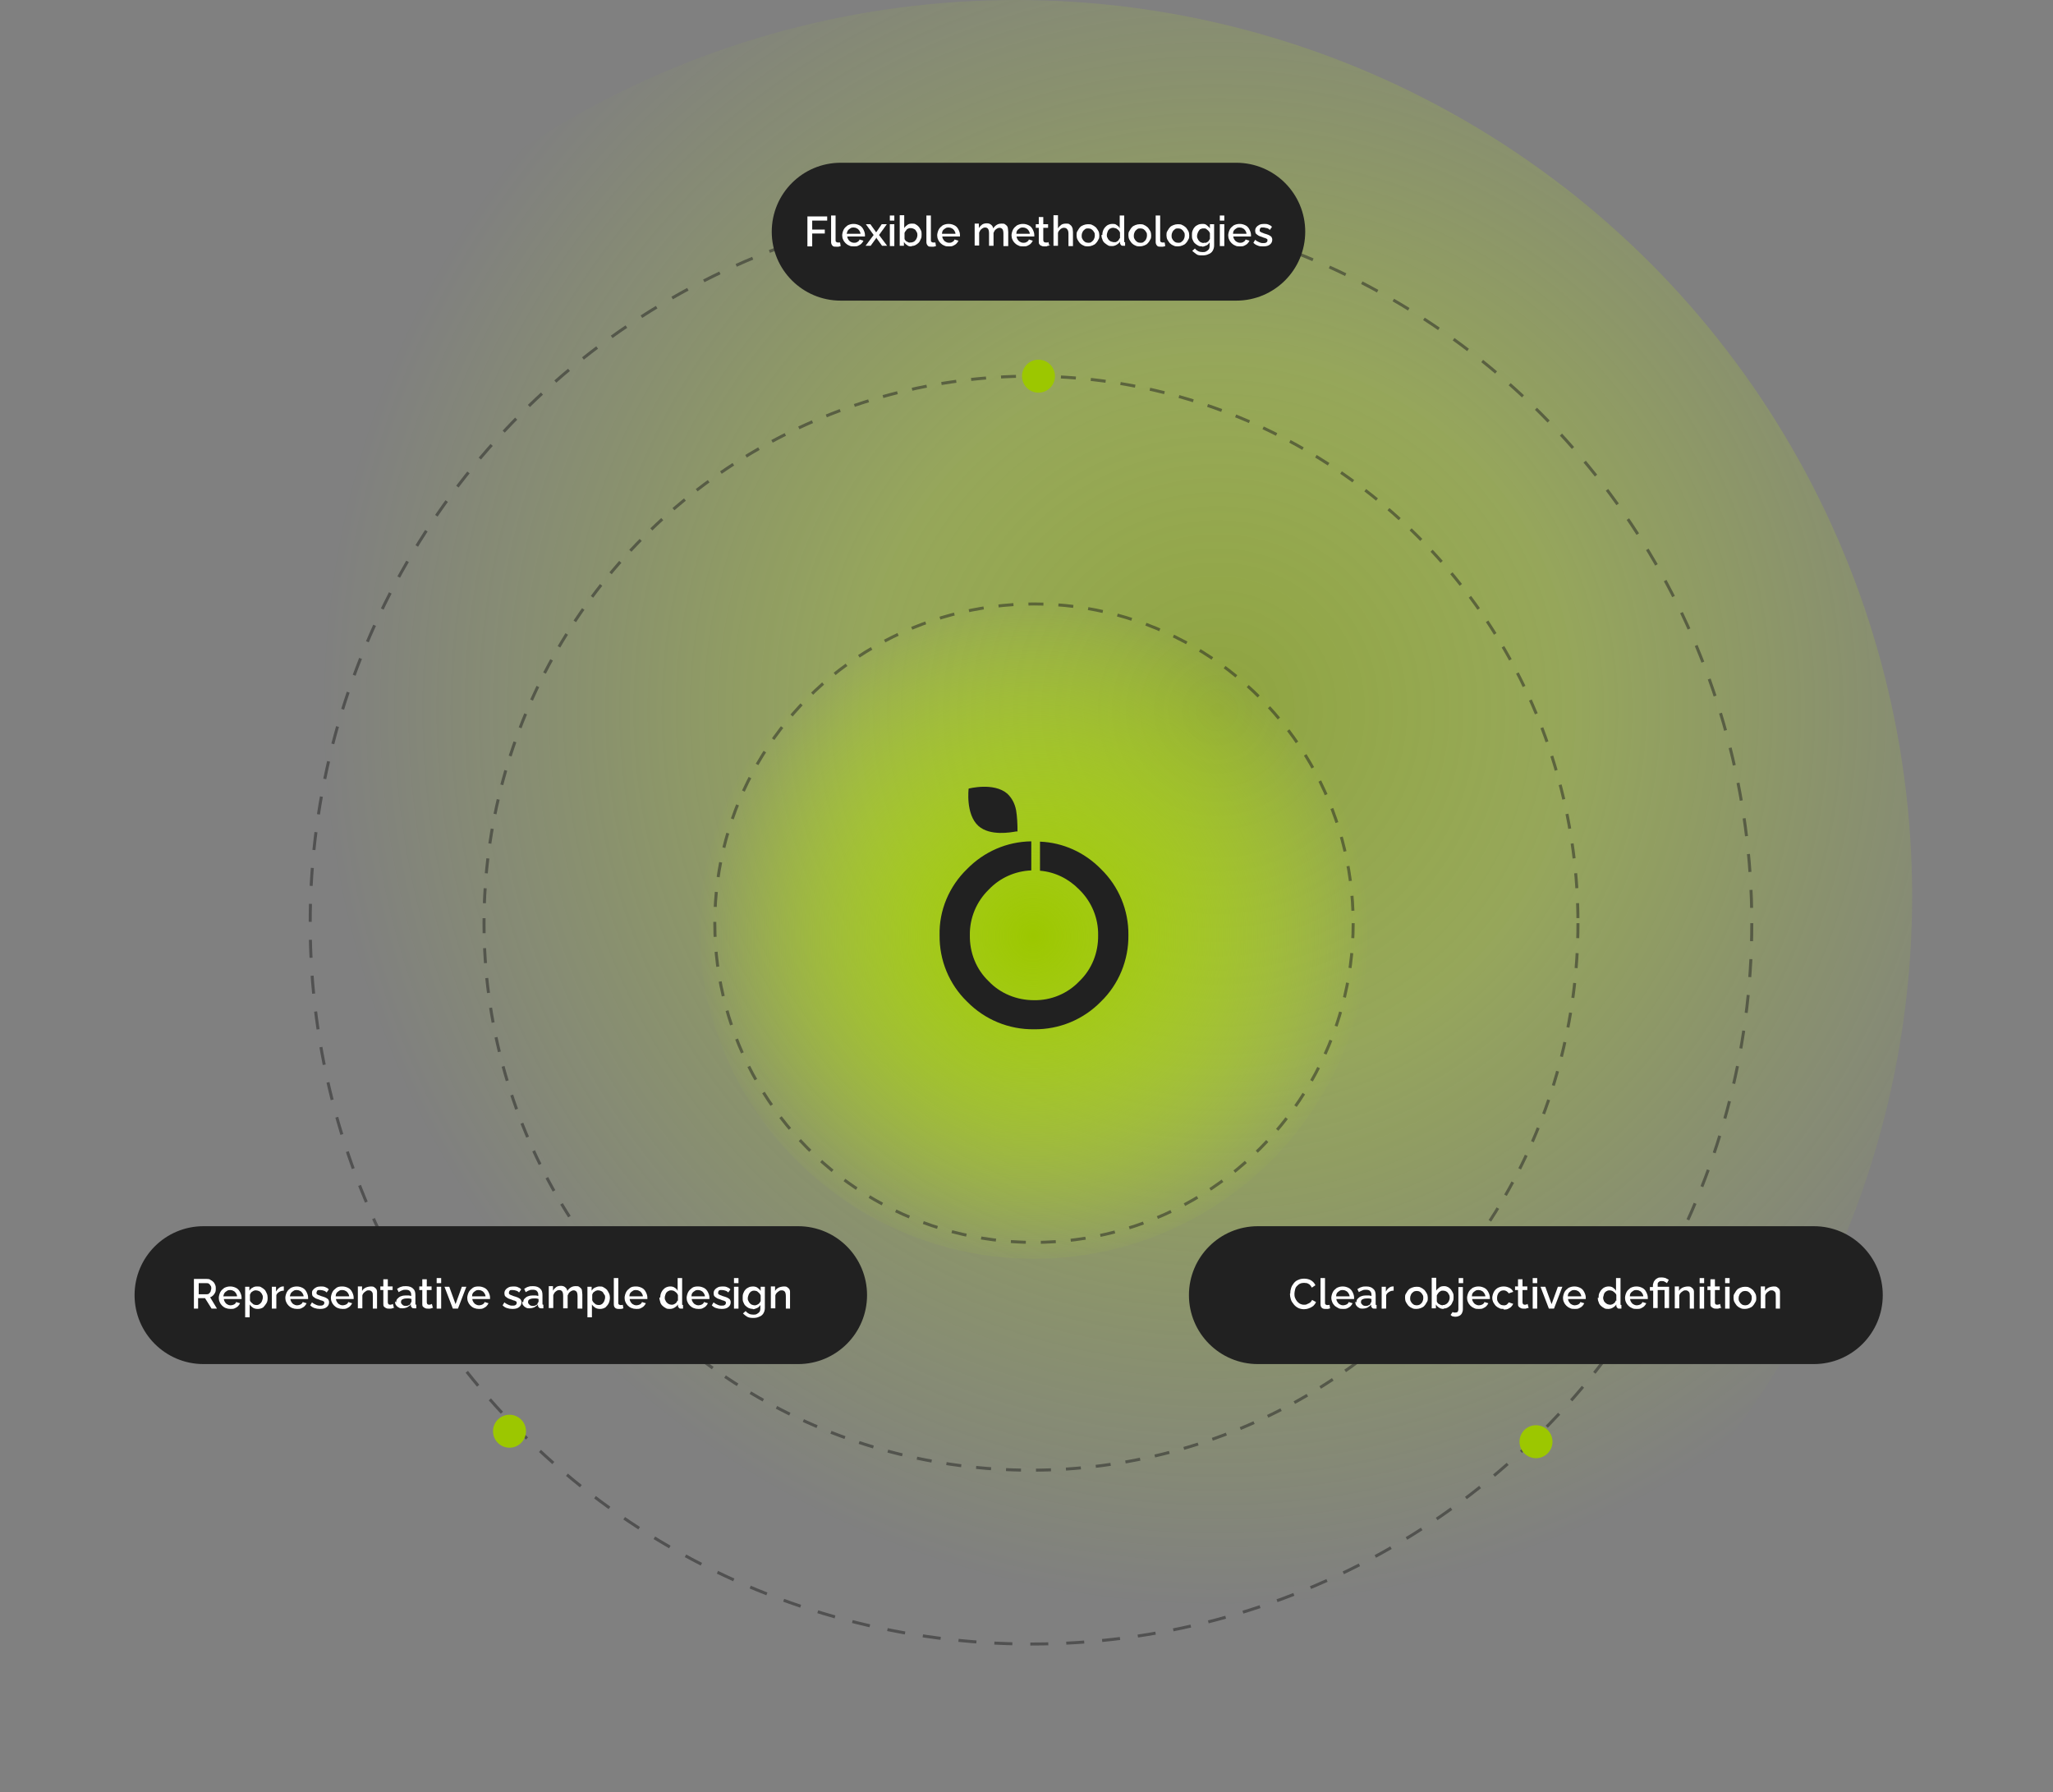 <?xml version="1.0" encoding="UTF-8"?>
<svg id="Capa_1" xmlns="http://www.w3.org/2000/svg" xmlns:xlink="http://www.w3.org/1999/xlink" version="1.1" viewBox="0 0 685 598">
  <rect x="0" y="0" width="685" height="598" fill="#808080" stroke="none"/>
  <!-- Generator: Adobe Illustrator 29.8.2, SVG Export Plug-In . SVG Version: 2.1.1 Build 3)  -->
  <defs>
    <style>
      .st0, .st1, .st2 {
        fill: none;
      }

      .st1 {
        stroke-dasharray: 5;
      }

      .st1, .st2 {
        stroke: #212121;
      }

      .st2 {
        stroke-dasharray: 6;
      }

      .st3 {
        fill: url(#Degradado_sin_nombre);
        isolation: isolate;
      }

      .st3, .st4 {
        opacity: .5;
      }

      .st5 {
        fill: #212121;
      }

      .st6 {
        fill: #fff;
      }

      .st7 {
        fill: url(#Degradado_sin_nombre_2);
      }

      .st8 {
        fill: #9cc700;
      }
    </style>
    <radialGradient id="Degradado_sin_nombre" data-name="Degradado sin nombre" cx="-469.6" cy="798.6" fx="-469.6" fy="798.6" r=".5" gradientTransform="translate(281227 477800) scale(598 -598)" gradientUnits="userSpaceOnUse">
      <stop offset="0" stop-color="#9cc700"/>
      <stop offset=".4" stop-color="#c9ff05" stop-opacity=".6"/>
      <stop offset=".7" stop-color="#c1f508" stop-opacity=".3"/>
      <stop offset="1" stop-color="#c7ff02" stop-opacity="0"/>
    </radialGradient>
    <radialGradient id="Degradado_sin_nombre_2" data-name="Degradado sin nombre 2" cx="-468.4" cy="796.8" fx="-468.4" fy="796.8" r=".5" gradientTransform="translate(105266 178796) scale(224 -224)" gradientUnits="userSpaceOnUse">
      <stop offset="0" stop-color="#9cc700"/>
      <stop offset="1" stop-color="#c7ff02" stop-opacity="0"/>
    </radialGradient>
  </defs>
  <g id="Grupo_26098">
    <circle id="Elipse_34" class="st3" cx="339" cy="299" r="299"/>
    <circle id="Elipse_35" class="st7" cx="345" cy="308" r="112"/>
    <g id="Elipse_36" class="st4">
      <circle class="st0" cx="344" cy="308" r="241"/>
      <circle class="st2" cx="344" cy="308" r="240.5"/>
    </g>
    <g id="Elipse_37" class="st4">
      <circle class="st0" cx="344" cy="308" r="183"/>
      <circle class="st1" cx="344" cy="308" r="182.5"/>
    </g>
    <g id="Elipse_38" class="st4">
      <circle class="st0" cx="345" cy="308" r="107"/>
      <circle class="st1" cx="345" cy="308" r="106.5"/>
    </g>
    <circle id="Elipse_41" class="st8" cx="170" cy="477.5" r="5.5"/>
    <circle id="Elipse_42" class="st8" cx="346.5" cy="125.5" r="5.5"/>
    <circle id="Elipse_43" class="st8" cx="512.5" cy="481" r="5.5"/>
    <g id="Capa_2">
      <g id="Capa_11">
        <path id="Trazado_222" class="st5" d="M367.3,289.9c-5.4-5.5-12.6-8.8-20.3-9.1v9.7c5,.4,9.6,2.7,13.1,6.3,4.1,4,6.4,9.5,6.3,15.2.1,5.8-2.1,11.4-6.3,15.4h0c-3.9,4.1-9.4,6.4-15.1,6.3-5.7,0-11.2-2.2-15.1-6.3-4.2-4-6.4-9.6-6.3-15.4-.1-5.7,2.2-11.2,6.3-15.2,3.7-3.9,8.8-6.2,14.2-6.4v-9.7c-8.1.1-15.7,3.4-21.4,9.2-6,5.8-9.4,13.8-9.2,22.1-.1,8.4,3.2,16.4,9.2,22.2h0c5.9,6,13.9,9.3,22.3,9.2,8.4.1,16.4-3.2,22.3-9.2,6-5.8,9.3-13.9,9.2-22.2.1-8.3-3.2-16.3-9.2-22.1Z"/>
        <path id="Trazado_223" class="st5" d="M339,270.2c-.4-2.1-1.4-4-2.9-5.4-4.5-3.9-12.9-1.7-12.9-1.7,0,0-1.1,8.6,3.3,12.5,3.9,3.4,10.8,2.1,12.5,1.8h.5c0-2.5-.1-4.9-.5-7.3h0Z"/>
      </g>
    </g>
  </g>
  <path class="st5" d="M280.5,54.3h132c12.7,0,23,10.3,23,23h0c0,12.7-10.3,23-23,23h-132c-12.7,0-23-10.3-23-23h0c0-12.7,10.3-23,23-23Z"/>
  <path class="st5" d="M67.9,409.1h198.4c12.7,0,23,10.3,23,23h0c0,12.7-10.3,23-23,23H67.9c-12.7,0-23-10.3-23-23h0c0-12.7,10.3-23,23-23Z"/>
  <path class="st5" d="M419.7,409.1h185.5c12.7,0,23,10.3,23,23h0c0,12.7-10.3,23-23,23h-185.5c-12.7,0-23-10.3-23-23h0c0-12.7,10.3-23,23-23Z"/>
  <g>
    <path class="st6" d="M269.4,82.1v-9.9h6.6v1.4h-5v3h4.2v1.3h-4.2v4.3h-1.6Z"/>
    <path class="st6" d="M277.3,71.9h1.5v8.1c0,.4,0,.6.2.7.1,0,.3.2.4.2h.5c.1,0,.3,0,.4,0l.2,1.2c-.2,0-.5.2-.8.2h-.8c-.5,0-.9,0-1.2-.4s-.4-.7-.4-1.2v-8.7h0Z"/>
    <path class="st6" d="M284.9,82.2c-.6,0-1.1,0-1.6-.3-.5-.2-.9-.5-1.2-.8-.3-.3-.6-.7-.8-1.2-.2-.4-.3-.9-.3-1.4s.2-1.3.5-1.9.8-1,1.3-1.4c.6-.3,1.2-.5,2-.5s1.4.2,2,.5,1,.8,1.3,1.4.5,1.2.5,1.8,0,.2,0,.3v.2h-5.9c0,.4.2.8.4,1.1.2.3.5.6.8.7.3.2.7.3,1,.3s.8,0,1.2-.3c.4-.2.6-.5.7-.8l1.3.4c-.2.4-.4.7-.7,1-.3.3-.7.5-1.1.7s-.9.2-1.4.2h0ZM282.7,78h4.4c0-.4-.2-.8-.4-1.1s-.5-.6-.8-.7c-.3-.2-.7-.3-1.1-.3s-.7,0-1.1.3c-.3.2-.6.4-.8.7-.2.3-.3.7-.4,1.1h.2Z"/>
    <path class="st6" d="M290.4,74.8l1.8,2.5v.2c.1,0,.3-.2.3-.2l1.7-2.5h1.7l-2.6,3.6,2.7,3.6h-1.7l-1.8-2.5v-.2c-.1,0-.2.2-.2.2l-1.8,2.5h-1.7l2.7-3.6-2.6-3.6h1.6-.1Z"/>
    <path class="st6" d="M296.9,73.6v-1.7h1.5v1.7h-1.5ZM296.9,82.1v-7.3h1.5v7.3h-1.5Z"/>
    <path class="st6" d="M304.2,82.2c-.6,0-1.1,0-1.5-.4-.5-.3-.8-.6-1.1-1.1v1.3h-1.4v-10.2h1.5v4.3c.3-.5.7-.8,1.1-1.1.4-.3.9-.4,1.5-.4s.9,0,1.3.3c.4.2.7.5,1,.8.3.4.5.8.7,1.2.2.4.2.9.2,1.4s0,1-.3,1.5c-.2.5-.4.9-.7,1.2-.3.3-.7.6-1.1.8-.4.2-.9.3-1.4.3h.2ZM303.8,80.9c.3,0,.6,0,.9-.2.3,0,.5-.3.7-.5s.4-.5.5-.8.2-.6.2-.9,0-.8-.3-1.2c-.2-.4-.4-.7-.8-.9s-.7-.3-1.1-.3-.6,0-.9.2c-.3,0-.5.3-.7.6-.2.2-.4.5-.5.8v1.9c0,.2.1.4.3.6.1.2.3.3.5.4s.4.2.6.3.4,0,.6,0h0Z"/>
    <path class="st6" d="M309.1,71.9h1.5v8.1c0,.4,0,.6.2.7.1,0,.3.2.4.2h.5c.1,0,.3,0,.4,0l.2,1.2c-.2,0-.5.2-.8.2h-.8c-.5,0-.9,0-1.2-.4s-.4-.7-.4-1.2v-8.7h0Z"/>
    <path class="st6" d="M316.6,82.2c-.6,0-1.1,0-1.6-.3-.5-.2-.9-.5-1.2-.8-.3-.3-.6-.7-.8-1.2-.2-.4-.3-.9-.3-1.4s.2-1.3.5-1.9.8-1,1.3-1.4c.6-.3,1.2-.5,2-.5s1.4.2,2,.5,1,.8,1.3,1.4.5,1.2.5,1.8,0,.2,0,.3v.2h-5.9c0,.4.2.8.4,1.1.2.3.5.6.8.7.3.2.7.3,1,.3s.8,0,1.2-.3c.4-.2.6-.5.7-.8l1.3.4c-.2.4-.4.7-.7,1-.3.3-.7.5-1.1.7s-.9.2-1.4.2h0ZM314.4,78h4.4c0-.4-.2-.8-.4-1.1-.2-.3-.5-.6-.8-.7-.3-.2-.7-.3-1.1-.3s-.7,0-1.1.3c-.3.2-.6.4-.8.7-.2.3-.3.7-.3,1.1h0Z"/>
    <path class="st6" d="M336.3,82.1h-1.5v-4.1c0-.7-.1-1.2-.3-1.5-.2-.3-.6-.5-1-.5s-.8.2-1.2.5-.6.7-.8,1.2v4.3h-1.5v-4.1c0-.7-.1-1.2-.3-1.5-.2-.3-.5-.5-1-.5s-.8.2-1.2.5c-.4.3-.6.7-.8,1.2v4.3h-1.5v-7.3h1.4v1.5c.3-.5.7-.9,1.1-1.2.5-.3,1-.4,1.6-.4s1.1.2,1.4.5c.4.3.6.7.7,1.2.3-.5.7-.9,1.2-1.2.5-.3,1-.4,1.6-.4s.8,0,1.1.2c.3.2.5.4.7.6.2.3.3.6.3.9s.1.7.1,1.1v4.7Z"/>
    <path class="st6" d="M341.4,82.2c-.6,0-1.1,0-1.6-.3-.5-.2-.9-.5-1.2-.8-.3-.3-.6-.7-.8-1.2-.2-.4-.3-.9-.3-1.4s.2-1.3.5-1.9.8-1,1.3-1.4c.6-.3,1.2-.5,2-.5s1.4.2,2,.5,1,.8,1.3,1.4.5,1.2.5,1.8,0,.2,0,.3v.2h-5.9c0,.4.2.8.4,1.1.2.3.5.6.8.7.3.2.7.3,1,.3s.8,0,1.2-.3c.4-.2.6-.5.7-.8l1.3.4c-.2.4-.4.7-.7,1-.3.3-.7.5-1.1.7s-.9.2-1.4.2h0ZM339.2,78h4.4c0-.4-.2-.8-.4-1.1-.2-.3-.5-.6-.8-.7-.3-.2-.7-.3-1.1-.3s-.7,0-1.1.3c-.3.2-.6.4-.8.7-.2.3-.3.7-.3,1.1h0Z"/>
    <path class="st6" d="M350.4,81.8c-.1,0-.3,0-.5.2-.2,0-.4,0-.7.2h-.8c-.3,0-.6,0-.9-.2-.3,0-.5-.3-.7-.5s-.2-.6-.2-.9v-4.6h-1v-1.2h1v-2.4h1.5v2.4h1.6v1.2h-1.6v4.1c0,.3.1.4.2.6.1,0,.3.2.5.2s.4,0,.6,0c.2,0,.3,0,.4-.2l.3,1.2h.3Z"/>
    <path class="st6" d="M358,82.1h-1.5v-4.1c0-.7-.1-1.1-.4-1.5-.2-.3-.6-.5-1-.5s-.6,0-.8.2c-.3,0-.5.3-.8.6s-.4.5-.5.9v4.3h-1.5v-10.2h1.5v4.4c.3-.5.7-.9,1.1-1.2s1-.4,1.6-.4.8,0,1.1.2.5.4.7.6c.2.3.3.6.4.9,0,.4.1.7.1,1.1v4.7Z"/>
    <path class="st6" d="M363.1,82.2c-.6,0-1.1,0-1.6-.3-.5-.2-.9-.5-1.2-.8-.3-.4-.6-.8-.8-1.2-.2-.4-.3-.9-.3-1.4s0-1,.3-1.4.4-.8.8-1.2c.3-.4.7-.6,1.2-.8s1-.3,1.5-.3,1.1,0,1.5.3c.5.2.8.5,1.2.8.3.4.6.8.8,1.2s.3.9.3,1.4,0,1-.3,1.4c-.2.4-.4.8-.8,1.2-.3.4-.7.6-1.2.8s-1,.3-1.5.3h.1ZM360.9,78.5c0,.5,0,.9.3,1.3.2.4.5.7.8.9.3.2.7.3,1.1.3s.8,0,1.1-.3c.3-.2.6-.5.8-.9.2-.4.3-.8.3-1.2s0-.9-.3-1.2c-.2-.4-.5-.7-.8-.9-.3-.2-.7-.3-1.1-.3s-.8,0-1.1.3c-.3.2-.6.5-.8.9-.2.4-.3.8-.3,1.2h0Z"/>
    <path class="st6" d="M367.8,78.5c0-.7.1-1.3.4-1.9s.7-1,1.2-1.4c.5-.3,1.1-.5,1.7-.5s1.1,0,1.5.4c.5.3.8.6,1,1.1v-4.3h1.5v8.9s.2,0,.3,0v1.2h-.7c-.3,0-.5,0-.7-.3-.2-.2-.3-.4-.3-.6v-.5c-.3.5-.7.8-1.2,1.1-.5.3-1,.4-1.5.4s-1,0-1.4-.3-.8-.5-1.1-.8c-.3-.3-.6-.7-.7-1.2-.2-.4-.3-.9-.3-1.4h.3ZM373.7,79.5v-1.9c-.1-.3-.3-.6-.5-.8-.2-.2-.5-.4-.8-.6-.3,0-.6-.2-.9-.2s-.6,0-.9.2c-.3,0-.5.3-.7.5s-.3.5-.4.8-.2.6-.2.9,0,.6.2.9c.1.3.3.6.5.8s.5.4.7.5c.3,0,.6.2.9.2s.4,0,.6,0,.4-.2.6-.3.4-.3.5-.5.2-.4.3-.6v.2Z"/>
    <path class="st6" d="M380.4,82.2c-.6,0-1.1,0-1.6-.3-.5-.2-.9-.5-1.2-.8-.3-.4-.6-.8-.8-1.2-.2-.4-.3-.9-.3-1.4s0-1,.3-1.4.4-.8.8-1.2c.3-.4.7-.6,1.2-.8s1-.3,1.5-.3,1.1,0,1.5.3c.5.2.8.5,1.2.8.3.4.6.8.8,1.2s.3.9.3,1.4,0,1-.3,1.4c-.2.4-.4.8-.8,1.2-.3.4-.7.6-1.2.8s-1,.3-1.5.3h.1ZM378.3,78.5c0,.5,0,.9.3,1.3.2.4.5.7.8.9.3.2.7.3,1.1.3s.8,0,1.1-.3c.3-.2.6-.5.8-.9.2-.4.3-.8.3-1.2s0-.9-.3-1.2c-.2-.4-.5-.7-.8-.9-.3-.2-.7-.3-1.1-.3s-.8,0-1.1.3c-.3.2-.6.5-.8.9-.2.4-.3.8-.3,1.2h0Z"/>
    <path class="st6" d="M385.6,71.9h1.5v8.1c0,.4,0,.6.2.7.1,0,.3.2.4.2h.5c.1,0,.3,0,.4,0l.2,1.2c-.2,0-.5.2-.8.2h-.8c-.5,0-.9,0-1.2-.4s-.4-.7-.4-1.2v-8.7h0Z"/>
    <path class="st6" d="M393.1,82.2c-.6,0-1.1,0-1.6-.3-.5-.2-.9-.5-1.2-.8-.3-.4-.6-.8-.8-1.2-.2-.4-.3-.9-.3-1.4s0-1,.3-1.4.4-.8.8-1.2c.3-.4.7-.6,1.2-.8s1-.3,1.5-.3,1.1,0,1.5.3c.5.2.8.5,1.2.8.3.4.6.8.8,1.2s.3.9.3,1.4,0,1-.3,1.4c-.2.4-.4.8-.8,1.2-.3.4-.7.6-1.2.8s-1,.3-1.5.3h.1ZM390.9,78.5c0,.5,0,.9.3,1.3.2.4.5.7.8.9.3.2.7.3,1.1.3s.8,0,1.1-.3c.3-.2.6-.5.8-.9.2-.4.3-.8.3-1.2s0-.9-.3-1.2c-.2-.4-.5-.7-.8-.9-.3-.2-.7-.3-1.1-.3s-.8,0-1.1.3c-.3.2-.6.5-.8.9-.2.4-.3.8-.3,1.2h0Z"/>
    <path class="st6" d="M401.1,82.2c-.5,0-.9,0-1.4-.3s-.8-.5-1.1-.8-.5-.7-.7-1.2c-.2-.4-.2-.9-.2-1.4s0-1,.2-1.5.4-.9.7-1.2c.3-.4.7-.6,1.1-.8s.9-.3,1.4-.3,1.1,0,1.5.4.8.6,1.1,1.1v-1.4h1.4v7.1c0,.7-.2,1.3-.5,1.8s-.8.9-1.4,1.1c-.6.3-1.2.4-2,.4s-1.5,0-2-.4-1-.7-1.4-1.1l.9-.8c.3.4.7.7,1.1.9.4.2.9.3,1.4.3s.8,0,1.2-.2.6-.4.9-.7c.2-.3.3-.7.3-1.2v-1.1c-.3.4-.6.8-1.1,1s-.9.4-1.4.4h0ZM401.6,81c.2,0,.5,0,.7,0s.4-.2.6-.3c.2,0,.3-.3.5-.5.1-.2.2-.4.3-.5v-1.9c-.1-.3-.3-.6-.5-.8-.2-.2-.5-.4-.7-.6s-.6-.2-.9-.2-.6,0-.9.2c-.3,0-.5.3-.7.6s-.3.5-.4.8-.2.6-.2.9,0,.6.2.9c.1.3.3.6.5.8.2.2.4.4.7.5s.6.2.9.2h-.1Z"/>
    <path class="st6" d="M407,73.6v-1.7h1.5v1.7h-1.5ZM407,82.1v-7.3h1.5v7.3h-1.5Z"/>
    <path class="st6" d="M413.7,82.2c-.6,0-1.1,0-1.6-.3-.5-.2-.9-.5-1.2-.8-.3-.3-.6-.7-.8-1.2-.2-.4-.3-.9-.3-1.4s.2-1.3.5-1.9.8-1,1.3-1.4c.6-.3,1.2-.5,2-.5s1.4.2,2,.5,1,.8,1.3,1.4.5,1.2.5,1.8,0,.2,0,.3v.2h-5.9c0,.4.2.8.4,1.1.2.3.5.6.8.7.3.2.7.3,1,.3s.8,0,1.2-.3c.4-.2.6-.5.7-.8l1.3.4c-.2.4-.4.7-.7,1-.3.3-.7.5-1.1.7s-.9.2-1.4.2h0ZM411.5,78h4.4c0-.4-.2-.8-.4-1.1-.2-.3-.5-.6-.8-.7-.3-.2-.7-.3-1.1-.3s-.7,0-1.1.3c-.3.2-.6.4-.8.7-.2.3-.3.7-.3,1.1h0Z"/>
    <path class="st6" d="M421.4,82.2c-.6,0-1.2,0-1.8-.3-.6-.2-1-.5-1.4-.9l.6-1c.4.4.9.6,1.3.8s.8.3,1.3.3.8,0,1.1-.2c.3-.2.4-.4.4-.7s0-.4-.2-.5c-.1,0-.3-.2-.6-.3-.3,0-.6-.2-.9-.3-.5-.2-1-.3-1.3-.5s-.6-.4-.8-.6c-.2-.2-.3-.6-.3-1s.1-.9.4-1.2c.2-.3.6-.6,1-.8.4-.2.9-.3,1.5-.3s1,0,1.5.2.9.4,1.2.8l-.7,1c-.3-.3-.6-.5-1-.6-.3,0-.7-.2-1.1-.2h-.6c-.2,0-.4,0-.5.3-.1,0-.2.3-.2.6s0,.4.2.5c.1,0,.3.2.5.3.2,0,.5.2.8.3.6.2,1.1.3,1.5.5s.7.4.9.6c.2.3.3.6.3,1,0,.7-.3,1.2-.8,1.6s-1.2.6-2.1.6h-.2Z"/>
  </g>
  <g>
    <path class="st6" d="M430.5,431.5c0-.6.1-1.2.3-1.8.2-.6.5-1.1.9-1.6s.9-.9,1.5-1.1c.6-.3,1.3-.4,2-.4s1.7.2,2.3.6,1.1.9,1.4,1.6l-1.2.8c-.2-.4-.4-.7-.7-1-.3-.2-.6-.4-.9-.5-.3,0-.7-.1-1-.1-.5,0-1,.1-1.4.3-.4.2-.7.5-1,.8s-.5.7-.6,1.2-.2.9-.2,1.3,0,.9.2,1.4.4.8.7,1.2c.3.3.6.6,1,.8.4.2.8.3,1.3.3s.7,0,1-.2c.3-.1.7-.3,1-.5s.5-.6.7-.9l1.3.7c-.2.5-.5.9-.9,1.3-.4.3-.9.6-1.5.8-.5.2-1.1.3-1.6.3s-1.3-.1-1.9-.4-1.1-.7-1.5-1.2-.8-1-1-1.7-.3-1.2-.3-1.9h.1Z"/>
    <path class="st6" d="M440.6,426.4h1.5v8.1c0,.4,0,.6.2.7.1.1.3.2.4.2h.5c.1,0,.3,0,.4-.1l.2,1.2c-.2,0-.5.2-.8.2h-.8c-.5,0-.9-.1-1.2-.4s-.4-.7-.4-1.2v-8.7h0Z"/>
    <path class="st6" d="M448.1,436.7c-.6,0-1.1,0-1.6-.3s-.9-.5-1.2-.8c-.3-.3-.6-.7-.8-1.2s-.3-.9-.3-1.4.2-1.3.5-1.9.8-1,1.3-1.4c.6-.3,1.2-.5,2-.5s1.4.2,2,.5,1,.8,1.3,1.4.5,1.2.5,1.8,0,.2,0,.3v.2h-5.9c0,.4.2.8.4,1.1.2.3.5.6.8.7.3.2.7.3,1,.3s.8-.1,1.2-.3c.4-.2.6-.5.7-.8l1.3.4c-.2.4-.4.7-.7,1-.3.3-.7.5-1.1.7s-.9.2-1.4.2h0ZM445.9,432.5h4.4c0-.4-.2-.8-.4-1.1-.2-.3-.5-.6-.8-.7-.3-.2-.7-.3-1.1-.3s-.7,0-1.1.3-.6.4-.8.7c-.2.3-.3.7-.3,1.1h0Z"/>
    <path class="st6" d="M452.6,434.5c0-.5.1-.9.4-1.2.3-.3.6-.6,1.1-.8.5-.2,1-.3,1.6-.3h1c.3,0,.6.1.9.2v-.5c0-.5-.2-.9-.5-1.2-.3-.3-.8-.4-1.3-.4s-.8,0-1.2.2-.8.3-1.2.6l-.5-1c.5-.3.9-.6,1.4-.7.5-.2,1-.2,1.6-.2,1,0,1.8.3,2.3.8.6.5.8,1.2.8,2.2v3.1s.2.1.3.1v1.2h-.7c-.3,0-.6,0-.8-.3-.2-.2-.3-.3-.3-.6v-.4c-.4.4-.8.7-1.3,1-.5.2-1,.3-1.5.3s-.9,0-1.3-.3c-.4-.2-.7-.5-.9-.8-.2-.3-.3-.7-.3-1.2l.4.2ZM457.2,434.9c.1-.1.2-.3.3-.4,0-.1.1-.2.1-.3v-.8c-.3-.1-.5-.2-.8-.2h-.8c-.6,0-1,.1-1.4.3-.4.2-.5.5-.5.9s0,.4.2.6c.1.2.3.3.5.5.2.1.5.2.8.2s.7,0,1-.2c.3-.1.6-.3.7-.5h-.1Z"/>
    <path class="st6" d="M465.1,430.6c-.6,0-1.1.1-1.6.4s-.8.6-1,1.1v4.5h-1.5v-7.3h1.4v1.6c.3-.5.6-.9,1-1.2.4-.3.8-.5,1.3-.5h.3v1.4h.1Z"/>
    <path class="st6" d="M472.7,436.7c-.6,0-1.1,0-1.6-.3-.5-.2-.9-.5-1.2-.8-.3-.4-.6-.8-.8-1.2s-.3-.9-.3-1.4,0-1,.3-1.4.4-.8.8-1.2c.3-.4.7-.6,1.2-.8.5-.2,1-.3,1.5-.3s1.1,0,1.5.3c.5.2.8.5,1.2.8.3.4.6.8.8,1.2s.3.9.3,1.4,0,1-.3,1.4-.4.8-.8,1.2c-.3.4-.7.6-1.2.8-.5.2-1,.3-1.5.3h.1ZM470.5,433c0,.5,0,.9.3,1.3.2.4.5.7.8.9.3.2.7.3,1.1.3s.8-.1,1.1-.3c.3-.2.6-.5.8-.9.2-.4.3-.8.3-1.2s0-.9-.3-1.2c-.2-.4-.5-.7-.8-.9-.3-.2-.7-.3-1.1-.3s-.8.1-1.1.3c-.3.2-.6.5-.8.9-.2.4-.3.8-.3,1.2h0Z"/>
    <path class="st6" d="M481.7,436.7c-.6,0-1.1-.1-1.5-.4-.5-.3-.8-.6-1.1-1.1v1.3h-1.4v-10.2h1.5v4.3c.3-.5.7-.8,1.1-1.1.4-.3.9-.4,1.5-.4s.9.1,1.3.3.7.5,1,.8c.3.4.5.8.7,1.2.2.4.2.9.2,1.4s0,1-.3,1.5c-.2.5-.4.9-.7,1.2s-.7.6-1.1.8-.9.3-1.4.3h.2ZM481.4,435.4c.3,0,.6,0,.9-.2.3-.1.5-.3.7-.5s.4-.5.5-.8.2-.6.2-.9,0-.8-.3-1.2c-.2-.4-.4-.7-.8-.9-.3-.2-.7-.3-1.1-.3s-.6,0-.9.2-.5.3-.7.6-.4.5-.5.8v1.9c0,.2.1.4.3.6.1.2.3.3.5.4s.4.2.6.3c.2,0,.4.1.6.1h0Z"/>
    <path class="st6" d="M485.8,439.3c-.3,0-.6,0-1-.1-.3,0-.6-.3-.8-.5l.7-1c.1.1.2.2.4.2h.5c.2,0,.4,0,.5-.1.2,0,.3-.2.4-.4,0-.2.1-.3.1-.5v-7.5h1.5v7.4c0,.5-.1.9-.3,1.3-.2.4-.5.7-.9.9s-.8.3-1.2.3h0ZM486.7,428.1v-1.7h1.5v1.7h-1.5Z"/>
    <path class="st6" d="M493.4,436.7c-.6,0-1.1,0-1.6-.3-.5-.2-.9-.5-1.2-.8-.3-.3-.6-.7-.8-1.2-.2-.4-.3-.9-.3-1.4s.2-1.3.5-1.9.8-1,1.3-1.4c.6-.3,1.2-.5,2-.5s1.4.2,2,.5,1,.8,1.3,1.4.5,1.2.5,1.8,0,.2,0,.3v.2h-5.9c0,.4.2.8.4,1.1.2.3.5.6.8.7.3.2.7.3,1,.3s.8-.1,1.2-.3c.4-.2.6-.5.7-.8l1.3.4c-.2.4-.4.7-.7,1-.3.3-.7.5-1.1.7s-.9.2-1.4.2h0ZM491.2,432.5h4.4c0-.4-.2-.8-.4-1.1-.2-.3-.5-.6-.8-.7-.3-.2-.7-.3-1.1-.3s-.7,0-1.1.3c-.3.2-.6.4-.8.7-.2.3-.3.7-.3,1.1h0Z"/>
    <path class="st6" d="M501.7,436.7c-.6,0-1.1,0-1.5-.3-.5-.2-.9-.5-1.2-.8-.3-.4-.6-.8-.8-1.2-.2-.5-.3-.9-.3-1.4s.2-1.3.5-1.9.7-1,1.3-1.4c.6-.3,1.2-.5,2-.5s1.4.2,2,.5,1,.8,1.2,1.3l-1.5.5c-.2-.3-.4-.5-.7-.7-.3-.2-.6-.3-1-.3s-.8.1-1.1.3c-.3.2-.6.5-.8.9-.2.4-.3.8-.3,1.3s0,.9.3,1.3c.2.4.5.7.8.9.3.2.7.3,1.1.3s.5,0,.7-.1c.2,0,.4-.2.6-.4.2-.2.3-.3.4-.5l1.5.5c-.2.4-.4.7-.7,1-.3.3-.7.5-1.1.7s-.9.2-1.4.2v-.2Z"/>
    <path class="st6" d="M510.3,436.2c-.1,0-.3.1-.5.2-.2,0-.4.1-.7.2h-.8c-.3,0-.6,0-.9-.2-.3-.1-.5-.3-.7-.5s-.2-.6-.2-.9v-4.6h-1v-1.2h1v-2.4h1.5v2.4h1.6v1.2h-1.6v4.1c0,.3.1.4.2.6.1.1.3.2.5.2s.4,0,.6-.1c.2,0,.3-.1.4-.2l.3,1.2h.3Z"/>
    <path class="st6" d="M511.4,428.1v-1.7h1.5v1.7h-1.5ZM511.4,436.6v-7.3h1.5v7.3h-1.5Z"/>
    <path class="st6" d="M516.8,436.6l-2.8-7.3h1.6l2.1,5.8,2.1-5.8h1.5l-2.8,7.3h-1.7,0Z"/>
    <path class="st6" d="M525.4,436.7c-.6,0-1.1,0-1.6-.3-.5-.2-.9-.5-1.2-.8s-.6-.7-.8-1.2c-.2-.4-.3-.9-.3-1.4s.2-1.3.5-1.9.8-1,1.3-1.4c.6-.3,1.2-.5,2-.5s1.4.2,2,.5,1,.8,1.3,1.4.5,1.2.5,1.8,0,.2,0,.3v.2h-5.9c0,.4.2.8.4,1.1.2.3.5.6.8.7.3.2.7.3,1,.3s.8-.1,1.2-.3c.4-.2.6-.5.7-.8l1.3.4c-.2.4-.4.7-.7,1s-.7.5-1.1.7c-.4.2-.9.2-1.4.2h0ZM523.2,432.5h4.4c0-.4-.2-.8-.4-1.1-.2-.3-.5-.6-.8-.7-.3-.2-.7-.3-1.1-.3s-.7,0-1.1.3c-.3.2-.6.4-.8.7-.2.3-.3.7-.3,1.1h0Z"/>
    <path class="st6" d="M533.4,433c0-.7,0-1.3.4-1.9.3-.6.7-1,1.2-1.4.5-.3,1.1-.5,1.7-.5s1.1.1,1.5.4.8.6,1,1.1v-4.3h1.5v8.9s.2.1.3.1v1.2h-.7c-.3,0-.5,0-.7-.3-.2-.2-.3-.4-.3-.6v-.5c-.3.5-.7.8-1.2,1.1s-1,.4-1.5.4-1,0-1.4-.3c-.4-.2-.8-.5-1.1-.8s-.6-.7-.7-1.2c-.2-.4-.3-.9-.3-1.4h.3ZM539.3,434v-1.9c0-.3-.3-.6-.5-.8s-.5-.4-.8-.6c-.3-.1-.6-.2-.9-.2s-.6,0-.9.2c-.3.1-.5.3-.7.5s-.3.5-.4.8c0,.3-.2.6-.2.9s0,.6.2.9c0,.3.3.6.5.8.2.2.5.4.7.5.3.1.6.2.9.2s.4,0,.6-.1c.2,0,.4-.2.6-.3s.4-.3.5-.5.2-.4.3-.6v.2Z"/>
    <path class="st6" d="M546.1,436.7c-.6,0-1.1,0-1.6-.3-.5-.2-.9-.5-1.2-.8s-.6-.7-.8-1.2c-.2-.4-.3-.9-.3-1.4s.2-1.3.5-1.9.8-1,1.3-1.4c.6-.3,1.2-.5,2-.5s1.4.2,2,.5,1,.8,1.3,1.4.5,1.2.5,1.8,0,.2,0,.3v.2h-5.9c0,.4.2.8.4,1.1.2.3.5.6.8.7.3.2.7.3,1,.3s.8-.1,1.2-.3c.4-.2.6-.5.7-.8l1.3.4c-.2.4-.4.7-.7,1s-.7.5-1.1.7c-.4.2-.9.2-1.4.2h0ZM543.9,432.5h4.4c0-.4-.2-.8-.4-1.1-.2-.3-.5-.6-.8-.7-.3-.2-.7-.3-1.1-.3s-.7,0-1.1.3c-.3.2-.6.4-.8.7-.2.3-.3.7-.3,1.1h0Z"/>
    <path class="st6" d="M551.5,430.6h-1v-1.2h1v-.3c0-.4,0-.7.2-1.1,0-.3.3-.7.5-.9.2-.3.5-.5.9-.7.3-.2.8-.2,1.2-.2s.7,0,1,.1c.3,0,.6.2.8.3.3.1.5.3.7.4l-.6,1.1c-.2-.2-.5-.3-.8-.5s-.6-.2-1-.2-.6,0-.8.2c-.2.1-.4.3-.5.6,0,.2,0,.5,0,.7v.4h3.8v7.1h-1.5v-6h-2.3v6h-1.5v-6,.2Z"/>
    <path class="st6" d="M565.3,436.6h-1.5v-4.1c0-.7,0-1.2-.3-1.5s-.6-.5-1-.5-.6,0-.9.2-.6.4-.8.6-.4.5-.5.9v4.3h-1.5v-7.3h1.4v1.5c.2-.3.4-.6.7-.8.3-.2.6-.4,1-.5s.8-.2,1.2-.2.8,0,1.1.2.5.4.7.6c.2.3.3.6.3.9v5.7Z"/>
    <path class="st6" d="M567.1,428.1v-1.7h1.5v1.7h-1.5ZM567.1,436.6v-7.3h1.5v7.3h-1.5Z"/>
    <path class="st6" d="M574.5,436.2c0,0-.3.1-.5.2-.2,0-.4.1-.7.2h-.8c-.3,0-.6,0-.9-.2-.3-.1-.5-.3-.7-.5s-.2-.6-.2-.9v-4.6h-1v-1.2h1v-2.4h1.5v2.4h1.6v1.2h-1.6v4.1c0,.3,0,.4.2.6,0,.1.3.2.5.2s.4,0,.6-.1c.2,0,.3-.1.4-.2l.3,1.2h.3Z"/>
    <path class="st6" d="M575.6,428.1v-1.7h1.5v1.7h-1.5ZM575.6,436.6v-7.3h1.5v7.3h-1.5Z"/>
    <path class="st6" d="M582.3,436.7c-.6,0-1.1,0-1.6-.3-.5-.2-.9-.5-1.2-.8-.3-.4-.6-.8-.8-1.2s-.3-.9-.3-1.4,0-1,.3-1.4.4-.8.8-1.2c.3-.4.7-.6,1.2-.8.5-.2,1-.3,1.5-.3s1.1,0,1.5.3c.5.2.8.5,1.2.8.3.4.6.8.8,1.2s.3.9.3,1.4,0,1-.3,1.4-.4.8-.8,1.2c-.3.4-.7.6-1.2.8-.5.2-1,.3-1.5.3h0ZM580.1,433c0,.5,0,.9.3,1.3.2.4.5.7.8.9.3.2.7.3,1.1.3s.8-.1,1.1-.3c.3-.2.6-.5.8-.9s.3-.8.3-1.2,0-.9-.3-1.2c-.2-.4-.5-.7-.8-.9-.3-.2-.7-.3-1.1-.3s-.8.1-1.1.3c-.3.2-.6.5-.8.9s-.3.8-.3,1.2h0Z"/>
    <path class="st6" d="M594,436.6h-1.5v-4.1c0-.7,0-1.2-.3-1.5s-.6-.5-1-.5-.6,0-.9.2-.6.4-.8.6-.4.5-.5.9v4.3h-1.5v-7.3h1.4v1.5c.2-.3.4-.6.7-.8.3-.2.6-.4,1-.5s.8-.2,1.2-.2.8,0,1.1.2.5.4.7.6c.2.3.3.6.3.9v5.7Z"/>
  </g>
  <g>
    <path class="st6" d="M64.7,436.6v-9.9h4.3c.4,0,.9,0,1.2.3.4.2.7.4,1,.7.3.3.5.7.6,1,.2.4.2.8.2,1.2s0,.9-.2,1.3-.4.7-.7,1c-.3.3-.6.5-1,.6l2.3,3.8h-1.8l-2.2-3.5h-2.3v3.5h-1.6.2ZM66.3,431.8h2.7c.3,0,.5,0,.8-.3.2-.2.4-.4.5-.7,0-.3.2-.6.2-.9s0-.7-.2-.9c-.2-.3-.3-.5-.6-.7-.2-.2-.5-.2-.8-.2h-2.6v3.7Z"/>
    <path class="st6" d="M76.9,436.7c-.6,0-1.1-.1-1.6-.3-.5-.2-.9-.5-1.2-.8s-.6-.7-.8-1.2c-.2-.4-.3-.9-.3-1.4s.2-1.3.5-1.9.8-1,1.3-1.4c.6-.3,1.2-.5,2-.5s1.4.2,2,.5,1,.8,1.3,1.4.5,1.2.5,1.8,0,.2,0,.3v.2h-5.9c0,.4.2.8.4,1.1.2.3.5.6.8.7.3.2.7.3,1,.3s.8-.1,1.2-.3.6-.5.7-.8l1.3.4c-.2.4-.4.7-.7,1-.3.3-.7.5-1.1.7s-.9.2-1.4.2h0ZM74.7,432.5h4.4c0-.4-.2-.8-.4-1.1-.2-.3-.5-.6-.8-.7-.3-.2-.7-.3-1.1-.3s-.7,0-1.1.3c-.3.2-.6.4-.8.7-.2.3-.3.7-.4,1.1h.2Z"/>
    <path class="st6" d="M86,436.7c-.6,0-1.1-.1-1.6-.4-.4-.3-.8-.6-1.1-1.1v4.3h-1.5v-10.2h1.4v1.3c.3-.4.6-.8,1.1-1,.4-.3.9-.4,1.5-.4s1,0,1.4.3c.4.2.8.5,1.1.8s.5.8.7,1.2.3.9.3,1.4,0,1.3-.4,1.9-.7,1-1.1,1.4c-.5.3-1.1.5-1.7.5h-.1ZM85.5,435.4c.3,0,.6,0,.9-.2s.5-.3.7-.6c.2-.2.3-.5.4-.8s.2-.6.2-.9,0-.7-.2-.9c0-.3-.3-.5-.5-.8s-.5-.4-.7-.5c-.3-.1-.6-.2-.9-.2s-.4,0-.6.1c-.2,0-.4.2-.6.3-.2.1-.4.3-.5.4,0,.2-.2.4-.3.6v1.9c0,.3.3.6.5.8.2.2.5.4.7.6.3.1.6.2.9.2Z"/>
    <path class="st6" d="M94.8,430.6c-.6,0-1.1.1-1.6.4s-.8.6-1,1.1v4.5h-1.5v-7.3h1.4v1.6c.3-.5.6-.9,1-1.2.4-.3.8-.5,1.3-.5h.3v1.4h0Z"/>
    <path class="st6" d="M99.1,436.7c-.6,0-1.1-.1-1.6-.3-.5-.2-.9-.5-1.2-.8s-.6-.7-.8-1.2c-.2-.4-.3-.9-.3-1.4s.2-1.3.5-1.9.8-1,1.3-1.4c.6-.3,1.2-.5,2-.5s1.4.2,2,.5,1,.8,1.3,1.4.5,1.2.5,1.8,0,.2,0,.3v.2h-5.9c0,.4.2.8.4,1.1.2.3.5.6.8.7.3.2.7.3,1,.3s.8-.1,1.2-.3.6-.5.7-.8l1.3.4c-.2.4-.4.7-.7,1-.3.3-.7.5-1.1.7s-.9.2-1.4.2h0ZM96.9,432.5h4.4c0-.4-.2-.8-.4-1.1-.2-.3-.5-.6-.8-.7-.3-.2-.7-.3-1.1-.3s-.7,0-1.1.3c-.3.2-.6.4-.8.7-.2.3-.3.7-.4,1.1h.2Z"/>
    <path class="st6" d="M106.7,436.7c-.6,0-1.2-.1-1.8-.3-.6-.2-1-.5-1.4-.9l.6-1c.4.4.9.6,1.3.8s.8.3,1.3.3.8,0,1.1-.2c.3-.2.4-.4.4-.7s0-.4-.2-.5-.3-.2-.6-.3c-.3,0-.6-.2-.9-.3-.5-.2-1-.3-1.3-.5s-.6-.4-.8-.6c-.2-.2-.3-.6-.3-1s0-.9.4-1.2c.2-.3.6-.6,1-.8.4-.2.9-.3,1.5-.3s1,0,1.5.2.9.4,1.2.8l-.7,1c-.3-.3-.6-.5-1-.6-.3-.1-.7-.2-1.1-.2h-.6c-.2,0-.4.1-.5.3,0,.1-.2.3-.2.6s0,.4.2.5c0,.1.3.2.5.3.2,0,.5.2.8.3.6.2,1.1.3,1.5.5s.7.4.9.6c.2.3.3.6.3,1,0,.7-.3,1.2-.8,1.6s-1.2.6-2.1.6h-.2Z"/>
    <path class="st6" d="M114.3,436.7c-.6,0-1.1-.1-1.6-.3-.5-.2-.9-.5-1.2-.8s-.6-.7-.8-1.2c-.2-.4-.3-.9-.3-1.4s.2-1.3.5-1.9.8-1,1.3-1.4,1.2-.5,2-.5,1.4.2,2,.5,1,.8,1.3,1.4.5,1.2.5,1.8,0,.2,0,.3v.2h-5.9c0,.4.2.8.4,1.1.2.3.5.6.8.7.3.2.7.3,1,.3s.8-.1,1.2-.3c.4-.2.6-.5.7-.8l1.3.4c-.2.4-.4.7-.7,1-.3.3-.7.5-1.1.7s-.9.2-1.4.2h0ZM112.1,432.5h4.4c0-.4-.2-.8-.4-1.1-.2-.3-.5-.6-.8-.7-.3-.2-.7-.3-1.1-.3s-.7,0-1.1.3c-.3.2-.6.4-.8.7-.2.3-.3.7-.3,1.1h.1Z"/>
    <path class="st6" d="M125.9,436.6h-1.5v-4.1c0-.7,0-1.2-.3-1.5-.2-.3-.6-.5-1-.5s-.6,0-.9.2-.6.4-.8.6c-.2.2-.4.5-.5.9v4.3h-1.5v-7.3h1.4v1.5c.2-.3.4-.6.7-.8s.6-.4,1-.5.8-.2,1.2-.2.8,0,1.1.2.5.4.7.6c.2.3.3.6.3.9v5.7Z"/>
    <path class="st6" d="M131.7,436.2c-.1,0-.3.1-.5.2s-.4.1-.7.2h-.8c-.3,0-.6,0-.9-.2-.3-.1-.5-.3-.7-.5s-.2-.6-.2-.9v-4.6h-1v-1.2h1v-2.4h1.5v2.4h1.6v1.2h-1.6v4.1c0,.3.1.4.2.6.1.1.3.2.5.2s.4,0,.6-.1c.2,0,.3-.1.4-.2l.3,1.2h.3Z"/>
    <path class="st6" d="M132.2,434.5c0-.5.1-.9.4-1.2s.6-.6,1.1-.8c.5-.2,1-.3,1.6-.3h1c.3,0,.6.1.9.2v-.5c0-.5-.2-.9-.5-1.2s-.8-.4-1.3-.4-.8,0-1.2.2c-.4.1-.8.4-1.2.6l-.5-1.1c.5-.3.9-.6,1.4-.7.5-.2,1-.2,1.6-.2,1,0,1.8.3,2.3.8.6.5.8,1.2.8,2.2v3.1s.2.1.3.1v1.2h-.7c-.3,0-.6,0-.8-.3-.2-.2-.3-.3-.3-.6v-.4c-.3.4-.8.7-1.3,1-.5.2-1,.3-1.5.3s-.9,0-1.3-.3c-.4-.2-.7-.5-.9-.8s-.3-.7-.3-1.2l.4.3ZM136.9,434.9c.1-.1.2-.3.3-.4,0-.1.1-.2.1-.3v-.8c-.3-.1-.5-.2-.8-.2h-.8c-.6,0-1,.1-1.4.3s-.5.5-.5.9,0,.4.2.6c.1.2.3.3.5.5.2.1.5.2.8.2s.7,0,1-.2c.3-.1.6-.3.7-.5h-.1Z"/>
    <path class="st6" d="M144.7,436.2c-.1,0-.3.1-.5.2s-.4.1-.7.2h-.8c-.3,0-.6,0-.9-.2-.3-.1-.5-.3-.7-.5s-.2-.6-.2-.9v-4.6h-1v-1.2h1v-2.4h1.5v2.4h1.6v1.2h-1.6v4.1c0,.3.1.4.2.6.1.1.3.2.5.2s.4,0,.6-.1c.2,0,.3-.1.4-.2l.3,1.2h.3Z"/>
    <path class="st6" d="M145.7,428.1v-1.7h1.5v1.7h-1.5ZM145.7,436.6v-7.3h1.5v7.3h-1.5Z"/>
    <path class="st6" d="M151.1,436.6l-2.8-7.3h1.6l2.1,5.8,2.1-5.8h1.5l-2.8,7.3h-1.7Z"/>
    <path class="st6" d="M159.8,436.7c-.6,0-1.1-.1-1.6-.3-.5-.2-.9-.5-1.2-.8s-.6-.7-.8-1.2c-.2-.4-.3-.9-.3-1.4s.2-1.3.5-1.9.8-1,1.3-1.4,1.2-.5,2-.5,1.4.2,2,.5,1,.8,1.3,1.4.5,1.2.5,1.8,0,.2,0,.3v.2h-5.9c0,.4.2.8.4,1.1.2.3.5.6.8.7.3.2.7.3,1,.3s.8-.1,1.2-.3c.4-.2.6-.5.7-.8l1.3.4c-.2.4-.4.7-.7,1s-.7.5-1.1.7c-.4.2-.9.2-1.4.2h0ZM157.6,432.5h4.4c0-.4-.2-.8-.4-1.1-.2-.3-.5-.6-.8-.7-.3-.2-.7-.3-1.1-.3s-.7,0-1.1.3c-.3.2-.6.4-.8.7-.2.3-.3.7-.3,1.1h.1Z"/>
    <path class="st6" d="M170.9,436.7c-.6,0-1.2-.1-1.8-.3-.6-.2-1-.5-1.4-.9l.6-1c.4.4.9.6,1.3.8s.8.3,1.3.3.8,0,1.1-.2.4-.4.4-.7,0-.4-.2-.5-.3-.2-.6-.3c-.3,0-.6-.2-.9-.3-.5-.2-1-.3-1.3-.5s-.6-.4-.8-.6-.3-.6-.3-1,.1-.9.4-1.2c.2-.3.6-.6,1-.8.4-.2.9-.3,1.5-.3s1,0,1.5.2.9.4,1.2.8l-.7,1c-.3-.3-.6-.5-1-.6-.3-.1-.7-.2-1.1-.2h-.6c-.2,0-.4.1-.5.3-.1.1-.2.3-.2.6s0,.4.2.5c.1.1.3.2.5.3.2,0,.5.2.8.3.6.2,1.1.3,1.5.5s.7.4.9.6c.2.3.3.6.3,1,0,.7-.3,1.2-.8,1.6s-1.2.6-2.1.6h-.2Z"/>
    <path class="st6" d="M174.6,434.5c0-.5.1-.9.4-1.2s.6-.6,1.1-.8c.5-.2,1-.3,1.6-.3h1c.3,0,.6.1.9.2v-.5c0-.5-.2-.9-.5-1.2s-.8-.4-1.3-.4-.8,0-1.2.2c-.4.1-.8.4-1.2.6l-.5-1.1c.5-.3.9-.6,1.4-.7.5-.2,1-.2,1.6-.2,1,0,1.8.3,2.3.8.6.5.8,1.2.8,2.2v3.1s.2.1.3.1v1.2h-.7c-.3,0-.6,0-.8-.3-.2-.2-.3-.3-.3-.6v-.4c-.3.4-.8.7-1.3,1-.5.2-1,.3-1.5.3s-.9,0-1.3-.3c-.4-.2-.7-.5-.9-.8s-.3-.7-.3-1.2l.4.3ZM179.3,434.9c.1-.1.2-.3.3-.4,0-.1.1-.2.1-.3v-.8c-.3-.1-.5-.2-.8-.2h-.8c-.6,0-1,.1-1.4.3s-.5.5-.5.9,0,.4.2.6c.1.2.3.3.5.5.2.1.5.2.8.2s.7,0,1-.2c.3-.1.6-.3.7-.5h-.1Z"/>
    <path class="st6" d="M194.2,436.6h-1.5v-4.1c0-.7-.1-1.2-.3-1.5s-.6-.5-1-.5-.8.2-1.2.5-.6.7-.8,1.2v4.3h-1.5v-4.1c0-.7-.1-1.2-.3-1.5s-.5-.5-1-.5-.8.2-1.2.5-.6.7-.8,1.2v4.3h-1.5v-7.3h1.4v1.5c.3-.5.7-.9,1.1-1.2s1-.4,1.6-.4,1.1.2,1.4.5c.4.3.6.7.7,1.2.3-.5.7-.9,1.2-1.2.5-.3,1-.4,1.6-.4s.8,0,1.1.2.5.4.7.6.3.6.3.9.1.7.1,1.1v4.7Z"/>
    <path class="st6" d="M200.2,436.7c-.6,0-1.1-.1-1.6-.4-.4-.3-.8-.6-1.1-1.1v4.3h-1.5v-10.2h1.4v1.3c.3-.4.6-.8,1.1-1s.9-.4,1.5-.4,1,0,1.4.3c.4.2.8.5,1.1.8.3.4.5.8.7,1.2.2.4.3.9.3,1.4s-.1,1.3-.4,1.9c-.3.6-.7,1-1.1,1.4-.5.3-1.1.5-1.7.5h0ZM199.7,435.4c.3,0,.6,0,.9-.2.3-.1.5-.3.7-.6.2-.2.3-.5.4-.8s.2-.6.2-.9,0-.7-.2-.9-.3-.5-.5-.8-.5-.4-.7-.5-.6-.2-.9-.2-.4,0-.6.1c-.2,0-.4.2-.6.3-.2.1-.4.3-.5.4l-.3.6v1.9c.1.3.3.6.5.8.2.2.5.4.7.6.3.1.6.2.9.2h0Z"/>
    <path class="st6" d="M204.8,426.4h1.5v8.1c0,.4,0,.6.2.7.1.1.3.2.4.2h.5c.1,0,.3,0,.4-.1l.2,1.2c-.2,0-.5.2-.8.2h-.8c-.5,0-.9-.1-1.2-.4s-.4-.7-.4-1.2v-8.7h0Z"/>
    <path class="st6" d="M212.3,436.7c-.6,0-1.1-.1-1.6-.3-.5-.2-.9-.5-1.2-.8s-.6-.7-.8-1.2c-.2-.4-.3-.9-.3-1.4s.2-1.3.5-1.9.8-1,1.3-1.4,1.2-.5,2-.5,1.4.2,2,.5,1,.8,1.3,1.4.5,1.2.5,1.8,0,.2,0,.3v.2h-5.9c0,.4.2.8.4,1.1.2.3.5.6.8.7.3.2.7.3,1,.3s.8-.1,1.2-.3c.4-.2.6-.5.7-.8l1.3.4c-.2.4-.4.7-.7,1s-.7.5-1.1.7c-.4.2-.9.2-1.4.2h0ZM210.1,432.5h4.4c0-.4-.2-.8-.4-1.1-.2-.3-.5-.6-.8-.7-.3-.2-.7-.3-1.1-.3s-.7,0-1.1.3c-.3.2-.6.4-.8.7-.2.3-.3.7-.3,1.1h.1Z"/>
    <path class="st6" d="M220.3,433c0-.7.1-1.3.4-1.9.3-.6.7-1,1.2-1.4.5-.3,1.1-.5,1.7-.5s1.1.1,1.5.4c.5.3.8.6,1,1.1v-4.3h1.5v8.9s.2.1.3.1v1.2h-.7c-.3,0-.5,0-.7-.3-.2-.2-.3-.4-.3-.6v-.5c-.3.5-.7.8-1.2,1.1-.5.3-1,.4-1.5.4s-1,0-1.4-.3c-.4-.2-.8-.5-1.1-.8s-.6-.7-.7-1.2-.3-.9-.3-1.5h.3ZM226.2,434v-1.9c-.1-.3-.3-.6-.5-.8-.2-.2-.5-.4-.8-.6-.3-.1-.6-.2-.9-.2s-.6,0-.9.2c-.3.1-.5.3-.7.5s-.3.5-.4.8-.2.6-.2.9,0,.6.2.9c.1.3.3.6.5.8.2.2.5.4.7.5s.6.2.9.2.4,0,.6-.1c.2,0,.4-.2.6-.3s.4-.3.5-.5l.3-.6v.2Z"/>
    <path class="st6" d="M233,436.7c-.6,0-1.1-.1-1.6-.3-.5-.2-.9-.5-1.2-.8s-.6-.7-.8-1.2c-.2-.4-.3-.9-.3-1.4s.2-1.3.5-1.9.8-1,1.3-1.4,1.2-.5,2-.5,1.4.2,2,.5,1,.8,1.3,1.4.5,1.2.5,1.8,0,.2,0,.3v.2h-5.9c0,.4.2.8.4,1.1.2.3.5.6.8.7.3.2.7.3,1,.3s.8-.1,1.2-.3c.4-.2.6-.5.7-.8l1.3.4c-.2.4-.4.7-.7,1s-.7.5-1.1.7c-.4.2-.9.2-1.4.2h0ZM230.8,432.5h4.4c0-.4-.2-.8-.4-1.1-.2-.3-.5-.6-.8-.7-.3-.2-.7-.3-1.1-.3s-.7,0-1.1.3c-.3.2-.6.4-.8.7-.2.3-.3.7-.3,1.1h.1Z"/>
    <path class="st6" d="M240.7,436.7c-.6,0-1.2-.1-1.8-.3-.6-.2-1-.5-1.4-.9l.6-1c.4.4.9.6,1.3.8s.8.3,1.3.3.8,0,1.1-.2.4-.4.4-.7,0-.4-.2-.5-.3-.2-.6-.3c-.3,0-.6-.2-.9-.3-.5-.2-1-.3-1.3-.5s-.6-.4-.8-.6-.3-.6-.3-1,.1-.9.4-1.2c.2-.3.6-.6,1-.8.4-.2.9-.3,1.5-.3s1,0,1.5.2.9.4,1.2.8l-.7,1c-.3-.3-.6-.5-1-.6-.3-.1-.7-.2-1.1-.2h-.6c-.2,0-.4.1-.5.3-.1.1-.2.3-.2.6s0,.4.2.5c.1.1.3.2.5.3.2,0,.5.2.8.3.6.2,1.1.3,1.5.5s.7.4.9.6c.2.3.3.6.3,1,0,.7-.3,1.2-.8,1.6s-1.2.6-2.1.6h-.2Z"/>
    <path class="st6" d="M244.9,428.1v-1.7h1.5v1.7h-1.5ZM244.9,436.6v-7.3h1.5v7.3h-1.5Z"/>
    <path class="st6" d="M251.2,436.7c-.5,0-.9-.1-1.4-.3-.4-.2-.8-.5-1.1-.8s-.5-.7-.7-1.2c-.2-.4-.2-.9-.2-1.4s0-1,.2-1.5.4-.9.7-1.2c.3-.4.7-.6,1.1-.8.4-.2.9-.3,1.4-.3s1.1.1,1.5.4.8.6,1.1,1.1v-1.4h1.4v7.1c0,.7-.2,1.3-.5,1.8s-.8.9-1.4,1.1c-.6.3-1.2.4-2,.4s-1.5-.1-2-.4-1-.7-1.4-1.1l.9-.8c.3.4.7.7,1.1.9.4.2.9.3,1.4.3s.8,0,1.2-.2.6-.4.9-.7c.2-.3.3-.7.3-1.2v-1.1c-.3.4-.6.8-1.1,1s-.9.4-1.4.4h0ZM251.7,435.5c.2,0,.5,0,.7-.1s.4-.2.6-.3c.2-.1.3-.3.5-.5.1-.2.2-.4.3-.5v-1.9c-.1-.3-.3-.6-.5-.8-.2-.2-.5-.4-.7-.6-.3-.1-.6-.2-.9-.2s-.6,0-.9.2c-.3.1-.5.3-.7.6-.2.2-.3.5-.4.8-.1.3-.2.6-.2.9s0,.6.2.9c.1.3.3.6.5.8.2.2.4.4.7.5s.6.2.9.2h-.1Z"/>
    <path class="st6" d="M263.7,436.6h-1.5v-4.1c0-.7-.1-1.2-.3-1.5-.2-.3-.6-.5-1-.5s-.6,0-.9.2-.6.4-.8.6c-.2.2-.4.5-.5.9v4.3h-1.5v-7.3h1.4v1.5c.2-.3.4-.6.7-.8s.6-.4,1-.5.8-.2,1.2-.2.8,0,1.1.2.5.4.7.6c.2.3.3.6.3.9v5.7Z"/>
  </g>
</svg>